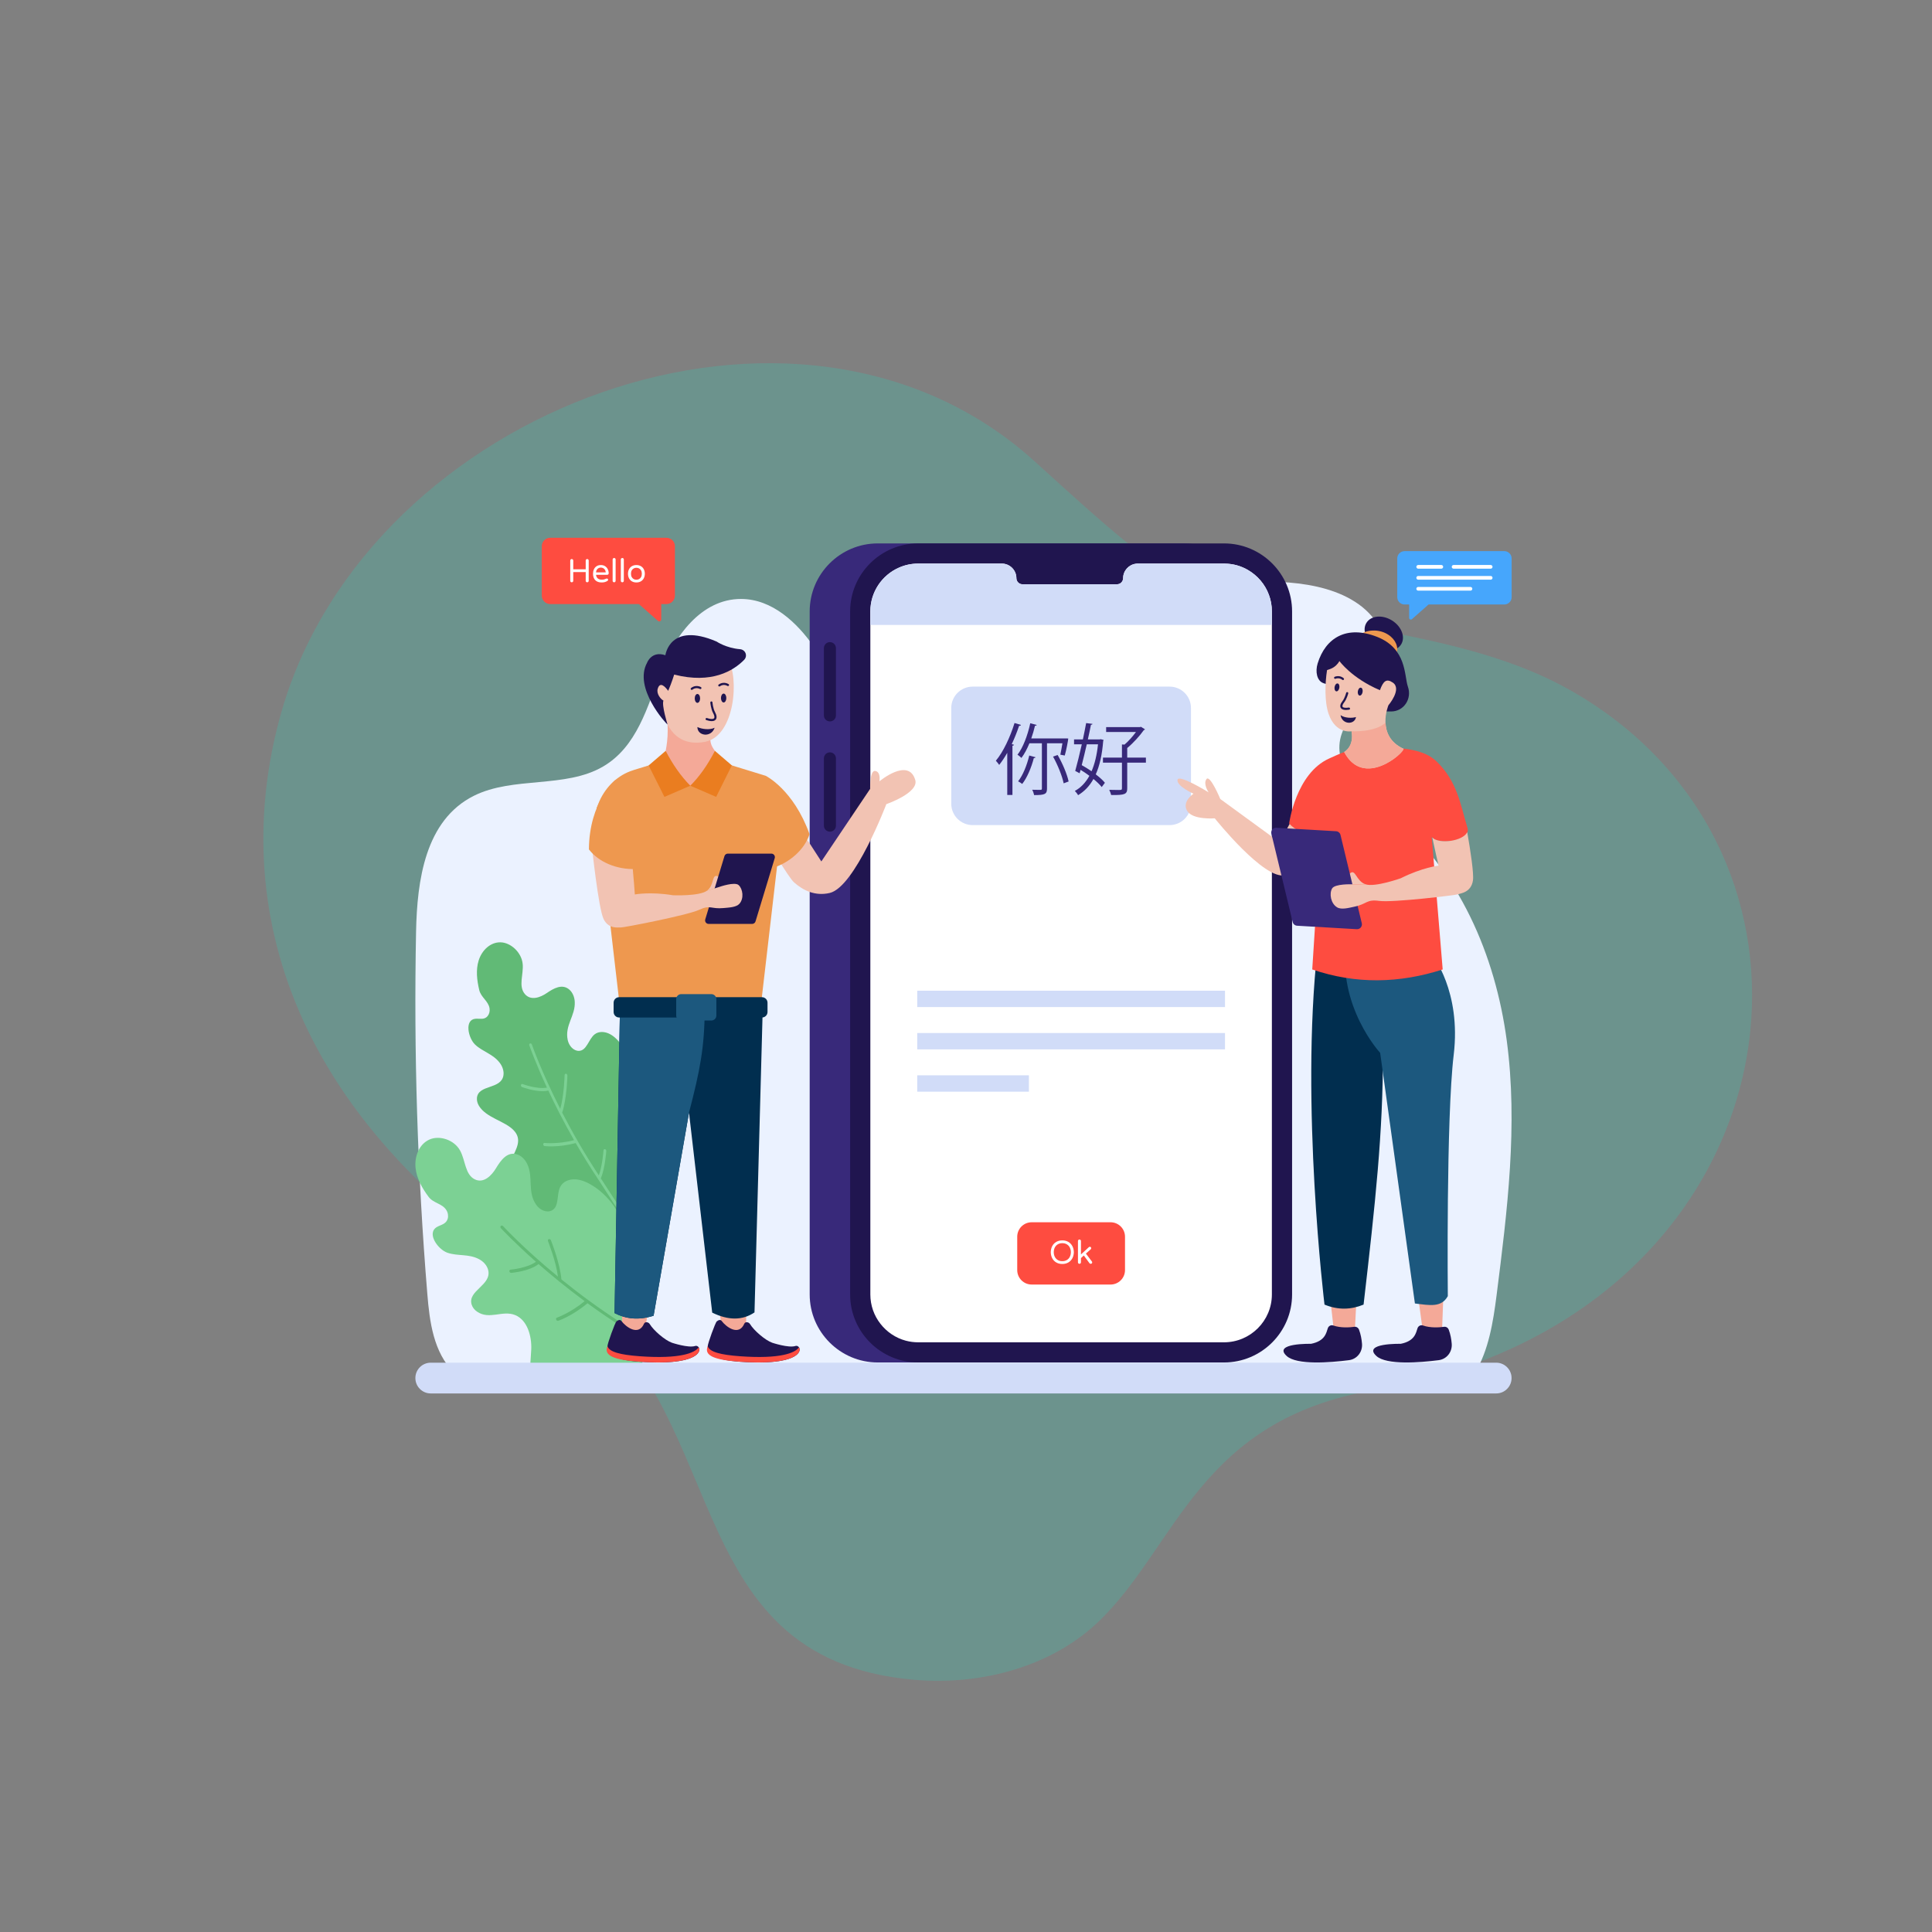 <?xml version="1.0" encoding="UTF-8"?><svg xmlns="http://www.w3.org/2000/svg" xmlns:xlink="http://www.w3.org/1999/xlink" contentScriptType="text/ecmascript" width="750" zoomAndPan="magnify" contentStyleType="text/css" viewBox="0 0 750 750" height="750" preserveAspectRatio="xMidYMid meet" version="1.0"><rect x="0" y="0" width="750" height="750" fill="#808080" stroke="none"/><defs><filter x="0%" y="0%" width="100%" xmlns:xlink="http://www.w3.org/1999/xlink" xlink:type="simple" xlink:actuate="onLoad" height="100%" id="filter-remove-color" xlink:show="other"><feColorMatrix values="0 0 0 0 1 0 0 0 0 1 0 0 0 0 1 0 0 0 1 0" color-interpolation-filters="sRGB"/></filter><mask id="mask-0"><g filter="url(#filter-remove-color)"><rect x="-75" width="900" fill="rgb(0%, 0%, 0%)" y="-75" height="900" fill-opacity="0.537"/></g></mask><clipPath id="clip-0"><path d="M 0 0.879 L 578.398 0.879 L 578.398 512.801 L 0 512.801 Z M 0 0.879 " clip-rule="nonzero"/></clipPath><clipPath id="clip-1"><rect x="0" width="579" y="0" height="513"/></clipPath><clipPath id="clip-2"><path d="M 210 208.723 L 263 208.723 L 263 242 L 210 242 Z M 210 208.723 " clip-rule="nonzero"/></clipPath><clipPath id="clip-3"><path d="M 161 528 L 587 528 L 587 540.973 L 161 540.973 Z M 161 528 " clip-rule="nonzero"/></clipPath></defs><g mask="url(#mask-0)"><g transform="matrix(1, 0, 0, 1, 102, 140)"><g id="source-5" clip-path="url(#clip-1)"><g clip-path="url(#clip-0)"><path fill="rgb(36.079%, 63.919%, 59.999%)" d="M 431.535 399.617 C 521.898 384.219 571.043 323.129 577.441 260.406 C 582.625 209.609 559.77 157.738 508.051 128.207 C 486.852 116.102 462.852 110.41 437.547 105.395 C 354.895 89.004 359.48 93.438 299.734 39.168 C 207.738 -44.387 41.148 18.801 7.379 135.926 C -12.762 205.789 5.621 292.879 115.352 360.883 C 183.988 403.422 158.121 503.859 252.883 512.09 C 279.039 514.359 306.57 506.977 324.988 489.004 C 355.031 459.688 363.578 411.199 431.535 399.617 " fill-opacity="1" fill-rule="evenodd"/></g></g></g></g><path fill="rgb(92.159%, 94.899%, 100%)" d="M 176.266 532.91 L 572.617 532.91 C 577.891 524.148 579.648 513.188 580.949 502.98 C 585.133 470.062 589.32 436.762 584.91 403.867 C 580.496 370.973 566.566 338.008 539.73 315.91 C 530.703 308.477 519.352 300.461 519.957 289.328 C 520.609 277.379 535.012 269.672 537.93 258.012 C 540.105 249.332 535.121 240.07 527.48 234.605 C 519.836 229.141 510.004 226.926 500.363 226.137 C 478.449 224.352 455.945 229.434 437.422 240.359 C 421.227 249.91 408.27 263.59 392.023 273.07 C 375.777 282.551 353.633 287.145 337.762 277.141 C 327.82 270.879 322.441 260.297 315.906 250.984 C 309.375 241.672 299.742 232.551 287.699 232.516 C 272.098 232.473 261.691 247.254 256.527 260.805 C 251.367 274.359 247.27 289.898 234.09 297.582 C 219.434 306.125 199.238 301.309 183.984 308.914 C 165.012 318.371 161.906 341.84 161.516 361.695 C 160.598 408.562 162.055 455.469 165.879 502.207 C 166.77 513.113 168.258 524.93 176.266 532.91 Z M 176.266 532.91 " fill-opacity="1" fill-rule="nonzero"/><path fill="rgb(21.959%, 16.08%, 47.839%)" d="M 459.445 528.906 C 474.02 528.906 485.879 517.066 485.879 502.508 L 485.879 237.352 C 485.879 222.797 474.02 210.953 459.445 210.953 L 340.754 210.953 C 326.18 210.953 314.32 222.797 314.32 237.352 L 314.32 502.508 C 314.32 517.066 326.18 528.906 340.754 528.906 Z M 459.445 528.906 " fill-opacity="1" fill-rule="nonzero"/><path fill="rgb(12.549%, 8.24%, 30.98%)" d="M 475.152 528.906 C 489.727 528.906 501.586 517.066 501.586 502.508 L 501.586 237.352 C 501.586 222.797 489.727 210.953 475.152 210.953 L 356.457 210.953 C 341.883 210.953 330.023 222.797 330.023 237.352 L 330.023 502.508 C 330.023 517.066 341.883 528.906 356.457 528.906 Z M 475.152 528.906 " fill-opacity="1" fill-rule="nonzero"/><path fill="rgb(12.549%, 8.24%, 30.98%)" d="M 322.16 249.273 L 322.184 249.273 C 323.469 249.273 324.508 250.316 324.508 251.598 L 324.508 277.73 C 324.508 279.012 323.469 280.051 322.184 280.051 L 322.16 280.051 C 320.875 280.051 319.836 279.012 319.836 277.73 L 319.836 251.598 C 319.836 250.316 320.875 249.273 322.16 249.273 Z M 322.16 249.273 " fill-opacity="1" fill-rule="nonzero"/><path fill="rgb(12.549%, 8.24%, 30.98%)" d="M 322.16 292.062 L 322.184 292.062 C 323.469 292.062 324.508 293.105 324.508 294.387 L 324.508 320.52 C 324.508 321.801 323.469 322.844 322.184 322.844 L 322.16 322.844 C 320.875 322.844 319.836 321.801 319.836 320.52 L 319.836 294.387 C 319.836 293.105 320.875 292.062 322.16 292.062 Z M 322.16 292.062 " fill-opacity="1" fill-rule="nonzero"/><path fill="rgb(100%, 100%, 100%)" d="M 492.582 230.891 C 491.066 226.77 488.125 223.375 484.355 221.211 C 481.781 219.73 478.824 218.867 475.707 218.797 C 475.531 218.781 475.336 218.781 475.16 218.781 L 441.668 218.781 C 441.367 218.781 441.105 218.797 440.84 218.852 C 438.129 219.238 435.996 221.598 435.996 224.43 C 435.996 225.734 434.938 226.809 433.652 226.809 L 396.902 226.809 C 395.617 226.809 394.559 225.734 394.559 224.43 C 394.559 221.312 392.004 218.781 388.887 218.781 L 356.469 218.781 C 353.758 218.781 351.203 219.344 348.879 220.398 C 342.379 223.285 337.867 229.801 337.867 237.367 L 337.867 502.508 C 337.867 506.77 339.312 510.73 341.762 513.863 C 344.211 517.031 347.645 519.391 351.66 520.465 L 351.68 520.465 C 353.211 520.871 354.812 521.082 356.469 521.082 L 475.141 521.082 C 485.41 521.082 493.742 512.738 493.742 502.508 L 493.742 237.352 C 493.742 235.078 493.34 232.898 492.582 230.891 Z M 492.582 230.891 " fill-opacity="1" fill-rule="nonzero"/><path fill="rgb(81.96%, 86.269%, 97.249%)" d="M 454.023 266.543 L 377.59 266.543 C 373 266.543 369.277 270.262 369.277 274.848 L 369.277 311.996 C 369.277 316.586 373 320.305 377.59 320.305 L 454.023 320.305 C 458.613 320.305 462.332 316.586 462.332 311.996 L 462.332 274.848 C 462.332 270.262 458.613 266.543 454.023 266.543 Z M 454.023 266.543 " fill-opacity="1" fill-rule="nonzero"/><path fill="rgb(81.96%, 86.269%, 97.249%)" d="M 493.742 242.598 L 493.742 237.352 C 493.742 235.078 493.34 232.898 492.582 230.891 C 491.066 226.77 488.125 223.375 484.355 221.211 C 481.781 219.73 478.824 218.867 475.707 218.797 C 475.531 218.781 475.336 218.781 475.16 218.781 L 441.668 218.781 C 441.367 218.781 441.105 218.797 440.84 218.852 C 438.129 219.238 435.996 221.598 435.996 224.43 C 435.996 225.734 434.938 226.809 433.652 226.809 L 396.902 226.809 C 395.617 226.809 394.559 225.734 394.559 224.43 C 394.559 221.312 392.004 218.781 388.887 218.781 L 356.469 218.781 C 353.758 218.781 351.203 219.344 348.879 220.398 C 342.379 223.285 337.867 229.801 337.867 237.367 L 337.867 242.598 Z M 493.742 242.598 " fill-opacity="1" fill-rule="nonzero"/><path fill="rgb(81.96%, 86.269%, 97.249%)" d="M 356.07 384.594 L 475.543 384.594 L 475.543 390.941 L 356.07 390.941 Z M 356.07 384.594 " fill-opacity="1" fill-rule="nonzero"/><path fill="rgb(81.96%, 86.269%, 97.249%)" d="M 356.07 401.016 L 475.543 401.016 L 475.543 407.363 L 356.07 407.363 Z M 356.07 401.016 " fill-opacity="1" fill-rule="nonzero"/><path fill="rgb(99.609%, 29.799%, 25.099%)" d="M 431.113 474.48 L 400.5 474.48 C 397.398 474.48 394.887 476.992 394.887 480.09 L 394.887 493.047 C 394.887 496.145 397.398 498.656 400.5 498.656 L 431.113 498.656 C 434.215 498.656 436.727 496.145 436.727 493.047 L 436.727 480.09 C 436.727 476.992 434.215 474.48 431.113 474.48 Z M 431.113 474.48 " fill-opacity="1" fill-rule="nonzero"/><path fill="rgb(81.96%, 86.269%, 97.249%)" d="M 356.07 417.441 L 399.422 417.441 L 399.422 423.789 L 356.07 423.789 Z M 356.07 417.441 " fill-opacity="1" fill-rule="nonzero"/><path fill="rgb(27.449%, 65.099%, 98.819%)" d="M 545.262 213.949 L 583.965 213.949 C 585.539 213.949 586.816 215.223 586.816 216.797 L 586.816 231.816 C 586.816 233.391 585.539 234.668 583.965 234.668 L 554.566 234.668 L 548.117 240.352 C 547.695 240.727 547.031 240.426 547.031 239.863 L 547.031 234.668 L 545.262 234.668 C 543.688 234.668 542.41 233.391 542.41 231.816 L 542.41 216.797 C 542.41 215.223 543.688 213.949 545.262 213.949 Z M 545.262 213.949 " fill-opacity="1" fill-rule="nonzero"/><path fill="rgb(100%, 100%, 100%)" d="M 578.688 223.59 C 579.078 223.59 579.398 223.91 579.398 224.305 C 579.398 224.703 579.078 225.023 578.688 225.023 L 550.539 225.023 C 550.148 225.023 549.828 224.703 549.828 224.312 C 549.828 223.91 550.148 223.59 550.539 223.59 Z M 578.688 223.59 " fill-opacity="1" fill-rule="nonzero"/><path fill="rgb(100%, 100%, 100%)" d="M 578.688 219.328 C 579.078 219.328 579.398 219.648 579.398 220.039 C 579.398 220.441 579.078 220.762 578.688 220.762 L 564.277 220.762 C 563.883 220.762 563.562 220.441 563.562 220.047 C 563.562 219.648 563.883 219.328 564.277 219.328 Z M 578.688 219.328 " fill-opacity="1" fill-rule="nonzero"/><path fill="rgb(100%, 100%, 100%)" d="M 559.52 219.328 C 559.914 219.328 560.234 219.648 560.234 220.039 C 560.234 220.441 559.914 220.762 559.52 220.762 L 550.539 220.762 C 550.148 220.762 549.828 220.441 549.828 220.047 C 549.828 219.648 550.148 219.328 550.539 219.328 Z M 559.52 219.328 " fill-opacity="1" fill-rule="nonzero"/><path fill="rgb(100%, 100%, 100%)" d="M 550.539 229.285 C 550.148 229.285 549.828 228.969 549.828 228.574 C 549.828 228.172 550.148 227.855 550.539 227.855 L 570.836 227.855 C 571.23 227.855 571.551 228.172 571.551 228.566 C 571.551 228.969 571.23 229.285 570.836 229.285 Z M 550.539 229.285 " fill-opacity="1" fill-rule="nonzero"/><path fill="rgb(100%, 100%, 100%)" d="M 410.039 490.086 C 409.367 489.695 408.848 489.156 408.48 488.465 C 408.117 487.777 407.926 486.988 407.906 486.094 C 407.926 485.199 408.117 484.41 408.48 483.723 C 408.848 483.031 409.367 482.492 410.039 482.102 C 410.711 481.711 411.492 481.516 412.387 481.516 C 413.281 481.516 414.062 481.711 414.73 482.102 C 415.398 482.492 415.918 483.035 416.285 483.727 C 416.656 484.422 416.848 485.211 416.867 486.094 C 416.848 486.98 416.656 487.766 416.285 488.461 C 415.918 489.152 415.398 489.695 414.73 490.086 C 414.062 490.477 413.281 490.672 412.387 490.672 C 411.492 490.672 410.711 490.477 410.039 490.086 Z M 414.16 489.129 C 414.664 488.824 415.047 488.406 415.309 487.879 C 415.574 487.352 415.707 486.758 415.707 486.094 C 415.707 485.43 415.574 484.836 415.309 484.309 C 415.047 483.781 414.664 483.363 414.16 483.059 C 413.66 482.75 413.066 482.598 412.387 482.598 C 411.699 482.598 411.105 482.75 410.605 483.059 C 410.109 483.363 409.727 483.781 409.465 484.309 C 409.199 484.836 409.07 485.43 409.07 486.094 C 409.07 486.758 409.199 487.352 409.465 487.879 C 409.727 488.406 410.109 488.824 410.605 489.129 C 411.105 489.438 411.699 489.59 412.387 489.59 C 413.066 489.59 413.66 489.438 414.16 489.129 Z M 414.16 489.129 " fill-opacity="1" fill-rule="nonzero"/><path fill="rgb(100%, 100%, 100%)" d="M 418.629 490.441 C 418.52 490.332 418.461 490.195 418.461 490.035 L 418.461 481.758 C 418.461 481.598 418.52 481.457 418.629 481.344 C 418.738 481.227 418.875 481.168 419.039 481.168 C 419.199 481.168 419.336 481.227 419.453 481.344 C 419.566 481.457 419.625 481.598 419.625 481.758 L 419.625 486.973 L 422.664 484.168 C 422.789 484.059 422.918 484 423.043 484 C 423.238 484 423.383 484.059 423.473 484.168 C 423.562 484.277 423.605 484.41 423.605 484.562 C 423.605 484.707 423.535 484.852 423.391 484.996 L 421.551 486.641 L 423.863 489.703 C 423.945 489.812 423.988 489.93 423.988 490.047 C 423.988 490.219 423.934 490.355 423.824 490.457 C 423.711 490.559 423.57 490.609 423.402 490.609 C 423.316 490.609 423.23 490.586 423.148 490.547 C 423.062 490.504 422.988 490.441 422.93 490.367 L 420.734 487.383 L 419.625 488.391 L 419.625 490.035 C 419.625 490.195 419.566 490.332 419.453 490.441 C 419.336 490.555 419.199 490.609 419.039 490.609 C 418.875 490.609 418.738 490.555 418.629 490.441 Z M 418.629 490.441 " fill-opacity="1" fill-rule="nonzero"/><path fill="rgb(94.899%, 76.469%, 70.2%)" d="M 524.992 341.785 C 524.992 341.785 523.129 338.461 524.305 337.465 C 526.453 335.645 526.613 340.461 530.266 341.762 " fill-opacity="1" fill-rule="nonzero"/><path fill="rgb(38.039%, 72.939%, 46.269%)" d="M 255.977 468.977 C 256.477 463.355 255.02 457.758 251.875 453.074 C 250.031 450.32 248.078 447.207 246.402 444.457 C 243.688 440 243.336 434.598 245.078 429.68 C 245.086 429.652 245.094 429.625 245.105 429.598 C 247.617 422.422 246.305 413.262 241.781 406.402 C 240.445 404.383 238.809 402.52 236.82 401.457 C 234.836 400.391 232.457 400.254 230.832 401.535 C 228.469 403.395 227.797 407.918 224.688 407.945 C 222.656 407.965 220.867 406.016 220.383 403.715 C 219.18 398 223.395 394.348 223.121 388.906 C 223.031 387.148 222.352 385.348 221.059 384.199 C 218.281 381.734 214.879 383.699 212.273 385.492 C 209.75 387.23 206.059 388.59 203.754 385.883 C 201.117 382.789 203.32 378.203 202.898 374.145 C 202.434 369.664 198.227 365.871 194.293 365.805 C 190.359 365.738 187.059 368.852 185.805 372.895 C 184.688 376.496 185.121 380.449 186.035 384.316 C 186.719 387.219 189.57 388.547 190.039 391.426 C 190.223 392.555 189.926 393.68 189.285 394.453 C 188.02 395.977 186.25 395.359 184.633 395.473 C 180.172 395.785 181.75 403 184.461 405.539 C 187.395 408.289 191.336 409.125 193.969 412.547 C 195.07 413.98 195.723 415.844 195.418 417.551 C 194.453 422.992 185.672 420.934 185.148 426.195 C 185.043 427.258 185.371 428.383 185.957 429.328 C 188.836 433.98 195.953 435.156 199.391 438.758 C 202.797 442.328 200.508 445.891 198.531 450.008 C 197.129 452.93 195.316 455.805 194.543 459 C 211.203 477.645 233.984 509.973 253.695 494.496 Z M 255.977 468.977 " fill-opacity="1" fill-rule="nonzero"/><path fill="rgb(48.63%, 81.96%, 58.04%)" d="M 241.316 469.895 L 240.035 469.898 C 239.824 469.586 232.531 458.277 232.324 457.965 C 232.219 457.875 232.141 457.762 232.102 457.633 C 228.941 452.883 226.07 448.215 223.492 443.738 C 220.027 444.66 216.973 444.953 214.805 445.008 C 212.785 445.062 211.531 444.914 211.426 444.902 C 211.125 444.863 210.879 444.562 210.875 444.227 C 210.871 443.891 211.109 443.645 211.41 443.684 C 211.461 443.688 216.457 444.258 222.848 442.613 C 220.816 439.051 218.973 435.625 217.305 432.391 C 217.203 432.289 217.141 432.156 217.113 432.02 C 215.531 428.934 214.113 426.031 212.859 423.359 C 212.258 423.492 211.633 423.574 210.98 423.594 C 207.164 423.691 202.859 422.074 202.641 421.992 C 202.352 421.879 202.164 421.531 202.227 421.211 C 202.289 420.891 202.578 420.723 202.871 420.832 C 202.93 420.855 208.484 422.93 212.32 422.207 C 207.777 412.398 205.535 405.977 205.473 405.805 C 205.363 405.48 205.496 405.145 205.773 405.055 C 206.047 404.969 206.367 405.164 206.477 405.488 C 206.551 405.707 210.133 415.969 217.496 430.469 C 218.988 425.113 219.18 417.422 219.18 417.34 C 219.188 417.008 219.438 416.773 219.734 416.824 C 220.035 416.875 220.27 417.188 220.262 417.52 C 220.254 417.887 220.043 426.406 218.242 431.918 C 222.035 439.277 226.758 447.633 232.469 456.281 C 233.887 452.324 234.273 446.641 234.277 446.578 C 234.297 446.246 234.551 446.035 234.855 446.098 C 235.152 446.164 235.379 446.484 235.355 446.816 C 235.34 447.09 234.914 453.32 233.25 457.449 C 233.574 457.93 240.992 469.414 241.316 469.895 Z M 241.316 469.895 " fill-opacity="1" fill-rule="nonzero"/><path fill="rgb(48.63%, 81.96%, 58.04%)" d="M 166.352 464.582 C 168.242 467.137 171.594 467.117 173.266 469.75 C 173.918 470.781 174.102 472.035 173.801 473.098 C 173.199 475.199 171.207 475.418 169.668 476.285 C 165.426 478.676 170.008 485.082 173.734 486.332 C 177.77 487.688 181.98 486.672 186 488.828 C 187.688 489.734 189.109 491.273 189.527 493.109 C 190.871 498.945 181.398 501.012 183.098 506.465 C 183.441 507.566 184.234 508.531 185.207 509.191 C 189.988 512.453 195.055 508.535 199.938 510.496 C 204.777 512.438 206.434 518.793 206.23 523.793 C 206.098 527.055 205.605 530.438 205.977 533.695 L 237.34 533.695 C 240.422 531.98 244.152 531.098 248.867 532.195 C 249.035 532.234 249.207 532.258 249.379 532.293 L 249.379 497.09 C 246.035 494.254 243.406 491.723 243.336 490.609 C 243.152 487.656 243.496 484.77 243.297 481.816 C 242.742 473.535 237.602 465.074 230.281 460.402 C 228.125 459.023 225.734 457.941 223.34 457.816 C 220.945 457.691 218.559 458.668 217.504 460.695 C 215.969 463.641 217.211 468.438 214.176 469.918 C 212.195 470.883 209.621 469.789 208.176 467.734 C 204.594 462.641 207.188 457.055 204.633 451.793 C 203.805 450.094 202.383 448.629 200.633 448.098 C 196.871 446.953 194.363 450.488 192.562 453.484 C 190.82 456.383 187.773 459.453 184.379 457.852 C 180.492 456.02 180.723 450.449 178.602 446.629 C 176.262 442.406 170.539 440.617 166.656 442.391 C 162.773 444.16 160.848 448.789 161.32 453.379 C 161.742 457.465 163.828 461.176 166.352 464.582 Z M 166.352 464.582 " fill-opacity="1" fill-rule="nonzero"/><path fill="rgb(38.039%, 72.939%, 46.269%)" d="M 249.379 518.559 C 247.344 517.363 245.332 516.16 243.395 514.938 C 243.285 510.07 241.082 503.703 240.984 503.426 C 240.867 503.086 240.512 502.871 240.191 502.945 C 239.867 503.027 239.707 503.355 239.824 503.695 C 239.848 503.758 241.859 509.566 242.133 514.148 C 232.898 508.25 224.758 502.184 217.941 496.664 C 217.391 490.367 214.012 481.832 213.867 481.465 C 213.734 481.133 213.371 480.934 213.055 481.023 C 212.746 481.109 212.598 481.457 212.73 481.793 C 212.762 481.875 215.812 489.578 216.602 495.582 C 203.289 484.664 195.457 476.172 195.293 475.992 C 195.047 475.723 194.652 475.68 194.422 475.895 C 194.188 476.109 194.195 476.504 194.445 476.777 C 194.574 476.918 199.473 482.227 208.055 489.82 C 204.598 492.328 198.277 492.871 198.211 492.875 C 197.879 492.902 197.668 493.203 197.738 493.551 C 197.812 493.895 198.145 494.156 198.477 494.129 C 198.723 494.109 203.621 493.699 207.32 491.816 C 207.953 491.496 208.531 491.121 209.062 490.707 C 211.418 492.766 214.031 494.98 216.875 497.293 C 216.961 497.422 217.078 497.52 217.223 497.574 C 220.215 500 223.465 502.527 226.957 505.105 C 221.383 509.723 216.246 511.492 216.191 511.512 C 215.883 511.613 215.754 511.969 215.898 512.297 C 216.043 512.629 216.414 512.816 216.723 512.711 C 216.832 512.676 218.121 512.234 220.078 511.238 C 222.18 510.168 225.051 508.453 228.059 505.922 C 232.473 509.145 237.25 512.43 242.344 515.656 C 242.438 515.766 242.562 515.84 242.699 515.883 C 244.863 517.246 247.102 518.594 249.379 519.926 Z M 249.379 518.559 " fill-opacity="1" fill-rule="nonzero"/><g clip-path="url(#clip-2)"><path fill="rgb(99.609%, 29.799%, 25.099%)" d="M 258.723 208.762 L 213.602 208.762 C 211.789 208.762 210.32 210.227 210.32 212.039 L 210.32 231.215 C 210.32 233.027 211.789 234.496 213.602 234.496 L 248.008 234.496 L 255.434 241.043 C 255.922 241.473 256.688 241.129 256.688 240.477 L 256.688 234.496 L 258.723 234.496 C 260.535 234.496 262.004 233.027 262.004 231.215 L 262.004 212.039 C 262.004 210.227 260.535 208.762 258.723 208.762 Z M 258.723 208.762 " fill-opacity="1" fill-rule="nonzero"/></g><path fill="rgb(100%, 100%, 100%)" d="M 221.539 225.883 C 221.426 225.77 221.371 225.637 221.371 225.473 L 221.371 217.605 C 221.371 217.441 221.426 217.305 221.539 217.188 C 221.648 217.074 221.785 217.016 221.945 217.016 C 222.109 217.016 222.246 217.074 222.363 217.188 C 222.477 217.305 222.535 217.441 222.535 217.605 L 222.535 220.996 L 227.371 220.996 L 227.371 217.605 C 227.371 217.441 227.426 217.305 227.539 217.188 C 227.648 217.074 227.785 217.016 227.945 217.016 C 228.105 217.016 228.246 217.074 228.359 217.188 C 228.477 217.305 228.535 217.441 228.535 217.605 L 228.535 225.473 C 228.535 225.637 228.477 225.77 228.359 225.883 C 228.246 225.992 228.105 226.047 227.945 226.047 C 227.785 226.047 227.648 225.992 227.539 225.883 C 227.426 225.77 227.371 225.637 227.371 225.473 L 227.371 222.082 L 222.535 222.082 L 222.535 225.473 C 222.535 225.637 222.477 225.77 222.363 225.883 C 222.246 225.992 222.109 226.047 221.945 226.047 C 221.785 226.047 221.648 225.992 221.539 225.883 Z M 221.539 225.883 " fill-opacity="1" fill-rule="nonzero"/><path fill="rgb(100%, 100%, 100%)" d="M 231.078 225.227 C 230.496 224.633 230.207 223.801 230.207 222.73 C 230.207 222.129 230.316 221.57 230.539 221.059 C 230.758 220.551 231.098 220.137 231.559 219.824 C 232.02 219.508 232.582 219.352 233.254 219.352 C 233.887 219.352 234.43 219.496 234.891 219.793 C 235.348 220.086 235.699 220.477 235.938 220.965 C 236.172 221.453 236.293 221.988 236.293 222.566 C 236.293 222.727 236.242 222.863 236.133 222.973 C 236.027 223.086 235.887 223.141 235.707 223.141 L 231.379 223.141 C 231.445 223.734 231.668 224.199 232.043 224.531 C 232.418 224.859 232.941 225.027 233.613 225.027 C 233.973 225.027 234.285 224.992 234.551 224.926 C 234.82 224.855 235.082 224.758 235.336 224.633 C 235.402 224.598 235.48 224.582 235.566 224.582 C 235.703 224.582 235.82 224.629 235.922 224.723 C 236.023 224.816 236.078 224.934 236.078 225.078 C 236.078 225.266 235.965 225.422 235.746 225.551 C 235.414 225.738 235.086 225.879 234.762 225.973 C 234.438 226.066 234.02 226.109 233.512 226.109 C 232.473 226.109 231.664 225.816 231.078 225.227 Z M 235.145 222.195 C 235.121 221.777 235.012 221.43 234.82 221.148 C 234.629 220.867 234.391 220.664 234.109 220.531 C 233.832 220.398 233.543 220.332 233.254 220.332 C 232.965 220.332 232.68 220.398 232.398 220.531 C 232.121 220.664 231.887 220.867 231.699 221.148 C 231.512 221.43 231.406 221.777 231.379 222.195 Z M 235.145 222.195 " fill-opacity="1" fill-rule="nonzero"/><path fill="rgb(100%, 100%, 100%)" d="M 237.992 225.883 C 237.879 225.77 237.824 225.637 237.824 225.473 L 237.824 217.195 C 237.824 217.035 237.879 216.895 237.992 216.781 C 238.102 216.668 238.238 216.609 238.398 216.609 C 238.57 216.609 238.711 216.664 238.82 216.773 C 238.93 216.887 238.984 217.027 238.984 217.195 L 238.984 225.473 C 238.984 225.637 238.93 225.77 238.812 225.883 C 238.699 225.992 238.562 226.047 238.398 226.047 C 238.238 226.047 238.102 225.992 237.992 225.883 Z M 237.992 225.883 " fill-opacity="1" fill-rule="nonzero"/><path fill="rgb(100%, 100%, 100%)" d="M 241.168 225.883 C 241.059 225.77 241.004 225.637 241.004 225.473 L 241.004 217.195 C 241.004 217.035 241.059 216.895 241.168 216.781 C 241.281 216.668 241.414 216.609 241.578 216.609 C 241.746 216.609 241.887 216.664 242 216.773 C 242.109 216.887 242.164 217.027 242.164 217.195 L 242.164 225.473 C 242.164 225.637 242.105 225.77 241.992 225.883 C 241.875 225.992 241.738 226.047 241.578 226.047 C 241.414 226.047 241.281 225.992 241.168 225.883 Z M 241.168 225.883 " fill-opacity="1" fill-rule="nonzero"/><path fill="rgb(100%, 100%, 100%)" d="M 245.328 225.691 C 244.836 225.41 244.453 225.012 244.188 224.496 C 243.918 223.984 243.785 223.395 243.785 222.73 C 243.785 222.07 243.918 221.48 244.188 220.965 C 244.453 220.449 244.836 220.051 245.328 219.773 C 245.824 219.492 246.398 219.352 247.051 219.352 C 247.699 219.352 248.27 219.492 248.762 219.773 C 249.258 220.051 249.641 220.449 249.91 220.965 C 250.184 221.48 250.32 222.07 250.32 222.73 C 250.32 223.395 250.184 223.984 249.91 224.496 C 249.641 225.012 249.258 225.41 248.762 225.691 C 248.27 225.973 247.699 226.109 247.051 226.109 C 246.398 226.109 245.824 225.973 245.328 225.691 Z M 248.055 224.809 C 248.375 224.648 248.637 224.395 248.848 224.047 C 249.055 223.695 249.16 223.254 249.16 222.719 C 249.16 222.191 249.055 221.754 248.848 221.406 C 248.637 221.055 248.375 220.805 248.055 220.645 C 247.734 220.488 247.402 220.41 247.051 220.41 C 246.695 220.41 246.355 220.488 246.039 220.645 C 245.719 220.805 245.457 221.055 245.254 221.406 C 245.051 221.754 244.945 222.191 244.945 222.719 C 244.945 223.254 245.051 223.695 245.254 224.047 C 245.457 224.395 245.719 224.648 246.039 224.809 C 246.355 224.973 246.695 225.051 247.051 225.051 C 247.402 225.051 247.734 224.973 248.055 224.809 Z M 248.055 224.809 " fill-opacity="1" fill-rule="nonzero"/><path fill="rgb(94.899%, 76.469%, 70.2%)" d="M 309.707 320.906 L 314.523 327.738 L 318.844 334.414 L 337.793 306.227 C 337.793 306.227 337.57 298.828 339.82 299.285 C 342.051 299.738 341.375 303.32 341.375 303.32 C 341.375 303.32 352.676 293.859 355.301 302.789 C 356.766 307.785 344.078 312.16 344.078 312.16 C 344.078 312.16 331.852 344.352 322.109 346.645 C 316.438 347.98 311.77 345.641 308.328 342.609 C 308.328 342.609 308.312 342.609 308.297 342.594 C 306.129 340.691 297.949 326.777 297.949 326.777 C 297.949 326.777 306.043 328.773 309.707 320.906 Z M 309.707 320.906 " fill-opacity="1" fill-rule="nonzero"/><path fill="rgb(95.689%, 66.269%, 59.61%)" d="M 289.664 502.105 L 289.664 519.168 C 289.664 522.555 280.914 522.555 280.914 519.168 L 278.094 502.105 Z M 289.664 502.105 " fill-opacity="1" fill-rule="nonzero"/><path fill="rgb(95.689%, 66.269%, 59.61%)" d="M 252.777 501.062 L 250.18 517.93 C 249.664 521.273 241.016 519.945 241.531 516.598 L 241.34 499.305 Z M 252.777 501.062 " fill-opacity="1" fill-rule="nonzero"/><path fill="rgb(95.689%, 66.269%, 59.61%)" d="M 271.742 306.316 C 260.77 307.391 258.414 291.484 258.414 291.484 C 258.414 291.484 258.992 288.699 259.141 285.719 C 259.305 282.863 259.082 280.477 259.082 280.477 L 275.691 286.105 C 275.691 286.586 275.711 287.031 275.766 287.438 C 275.961 289.41 276.906 290.602 277.523 291.484 C 278.262 292.539 278.676 293.09 278.676 293.09 C 278.676 293.09 282.715 305.242 271.742 306.316 Z M 271.742 306.316 " fill-opacity="1" fill-rule="nonzero"/><path fill="rgb(94.899%, 76.469%, 70.2%)" d="M 254.504 264.344 C 255.32 264.383 256.125 264.133 256.777 263.641 L 256.781 263.637 C 257.496 263.094 257.98 262.289 258.105 261.402 C 258.961 255.398 262.84 255.254 267.367 253.66 C 273.539 251.488 280.398 252.547 282.598 255.977 C 287 262.836 285.434 285.816 273.609 287.996 C 260.457 290.414 257.695 278.16 257.273 275.664 C 257.223 275.359 257.137 275.066 257.004 274.785 C 256.398 273.465 254.562 269.48 253.277 266.777 C 253.055 266.312 252.941 265.809 252.941 265.293 L 252.941 264.262 Z M 254.504 264.344 " fill-opacity="1" fill-rule="nonzero"/><path fill="rgb(12.549%, 8.24%, 30.98%)" d="M 287.305 252.02 C 281.84 251.566 278.188 249.051 278.188 249.051 C 259.957 241.234 258.301 254.363 258.301 254.363 C 252.941 252.527 251.199 257.266 251.199 257.266 C 245.828 267.078 258.574 280.953 259.137 281.258 C 259.09 281.066 256.82 273.863 257.543 271.969 C 256.402 271.359 254.773 269.281 255.32 267.402 C 256.203 264.383 258.234 266.59 259.391 268.18 C 260.723 265.113 261.719 261.867 261.719 261.867 C 276.305 265.602 284.723 260.367 288.867 256.164 C 289.324 255.703 289.586 255.09 289.586 254.438 L 289.586 254.434 C 289.586 253.152 288.582 252.125 287.305 252.02 Z M 287.305 252.02 " fill-opacity="1" fill-rule="nonzero"/><path fill="rgb(93.329%, 59.61%, 30.98%)" d="M 232.324 311.883 C 234.582 306.23 238.957 301.562 244.645 299.395 C 245.129 299.211 245.621 299.039 246.117 298.887 L 259.465 294.789 C 261.457 299.793 263.953 303.855 267.98 305.02 C 272.02 302.742 274.574 299.062 276.496 294.789 L 297.215 301.156 L 304.586 311.125 L 295.293 391.043 L 240.648 391.043 L 231.641 313.594 Z M 232.324 311.883 " fill-opacity="1" fill-rule="nonzero"/><path fill="rgb(94.899%, 76.469%, 70.2%)" d="M 279.266 344.293 C 279.266 344.293 280.016 340.754 278.668 340.184 C 276.207 339.133 277.418 343.547 274.477 345.754 " fill-opacity="1" fill-rule="nonzero"/><path fill="rgb(91.759%, 49.019%, 12.549%)" d="M 267.969 305.012 L 278.008 309.348 L 284.102 297.129 L 277.523 291.484 C 274.672 297.012 271.48 301.508 267.969 305.012 Z M 267.969 305.012 " fill-opacity="1" fill-rule="nonzero"/><path fill="rgb(91.759%, 49.019%, 12.549%)" d="M 267.969 305.012 L 257.93 309.348 L 251.801 297.145 L 258.414 291.484 C 261.113 296.703 264.273 301.246 267.969 305.012 Z M 267.969 305.012 " fill-opacity="1" fill-rule="nonzero"/><path fill="rgb(94.899%, 76.469%, 70.2%)" d="M 278.645 351.914 L 282.141 351.969 C 282.141 351.969 279.895 347.664 277.742 347.727 C 275.66 347.793 278.281 351.613 278.645 351.914 Z M 278.645 351.914 " fill-opacity="1" fill-rule="nonzero"/><path fill="rgb(12.549%, 8.24%, 30.98%)" d="M 281.957 270.977 C 281.957 271.203 281.93 271.422 281.879 271.637 C 281.824 271.848 281.75 272.031 281.652 272.195 C 281.555 272.355 281.445 272.48 281.316 272.566 C 281.188 272.656 281.055 272.699 280.918 272.699 C 280.781 272.699 280.648 272.656 280.52 272.566 C 280.395 272.48 280.281 272.355 280.184 272.195 C 280.086 272.031 280.012 271.848 279.957 271.637 C 279.906 271.422 279.879 271.203 279.879 270.977 C 279.879 270.746 279.906 270.527 279.957 270.316 C 280.012 270.105 280.086 269.918 280.184 269.754 C 280.281 269.594 280.395 269.469 280.52 269.383 C 280.648 269.293 280.781 269.25 280.918 269.25 C 281.055 269.25 281.188 269.293 281.316 269.383 C 281.445 269.469 281.555 269.594 281.652 269.754 C 281.75 269.918 281.824 270.105 281.879 270.316 C 281.93 270.527 281.957 270.746 281.957 270.977 Z M 281.957 270.977 " fill-opacity="1" fill-rule="nonzero"/><path fill="rgb(12.549%, 8.24%, 30.98%)" d="M 271.777 271.121 C 271.777 271.352 271.75 271.57 271.695 271.781 C 271.645 271.992 271.57 272.18 271.473 272.344 C 271.375 272.504 271.262 272.629 271.133 272.715 C 271.008 272.805 270.875 272.848 270.738 272.848 C 270.598 272.848 270.465 272.805 270.34 272.715 C 270.211 272.629 270.098 272.504 270.004 272.344 C 269.906 272.18 269.828 271.992 269.777 271.781 C 269.723 271.57 269.699 271.352 269.699 271.121 C 269.699 270.895 269.723 270.676 269.777 270.465 C 269.828 270.25 269.906 270.066 270.004 269.902 C 270.098 269.742 270.211 269.617 270.34 269.531 C 270.465 269.441 270.598 269.398 270.738 269.398 C 270.875 269.398 271.008 269.441 271.133 269.531 C 271.262 269.617 271.375 269.742 271.473 269.902 C 271.57 270.066 271.645 270.25 271.695 270.465 C 271.75 270.676 271.777 270.895 271.777 271.121 Z M 271.777 271.121 " fill-opacity="1" fill-rule="nonzero"/><path fill="rgb(12.549%, 8.24%, 30.98%)" d="M 278.902 266.316 C 278.766 266.133 278.809 265.875 278.992 265.738 C 280.117 264.918 281.617 264.852 282.812 265.562 C 283.012 265.68 283.074 265.938 282.957 266.133 C 282.84 266.328 282.582 266.395 282.387 266.277 C 281.477 265.734 280.336 265.785 279.48 266.41 C 279.293 266.543 279.035 266.504 278.902 266.316 Z M 278.902 266.316 " fill-opacity="1" fill-rule="nonzero"/><path fill="rgb(12.549%, 8.24%, 30.98%)" d="M 270.727 282.227 C 270.723 285.773 276.133 286.441 277.418 282.508 C 275.516 283.465 272.441 283.066 270.727 282.227 Z M 270.727 282.227 " fill-opacity="1" fill-rule="nonzero"/><path fill="rgb(12.549%, 8.24%, 30.98%)" d="M 274.188 279.535 C 273.969 279.465 273.852 279.23 273.922 279.012 C 273.992 278.797 274.23 278.676 274.445 278.746 C 276.445 279.398 277.035 279.02 277.195 278.828 C 277.477 278.488 277.344 277.742 276.84 276.832 C 275.973 275.262 275.758 272.836 275.75 272.734 C 275.73 272.504 275.898 272.305 276.129 272.285 C 276.328 272.266 276.559 272.434 276.578 272.664 C 276.578 272.688 276.785 275.02 277.566 276.43 C 278.262 277.688 278.359 278.727 277.836 279.359 C 277.062 280.293 275.348 279.914 274.188 279.535 Z M 274.188 279.535 " fill-opacity="1" fill-rule="nonzero"/><path fill="rgb(12.549%, 8.24%, 30.98%)" d="M 268.215 267.664 C 268.07 267.484 268.098 267.223 268.277 267.078 C 269.355 266.211 270.848 266.066 272.082 266.719 C 272.285 266.828 272.363 267.078 272.254 267.281 C 272.148 267.484 271.898 267.562 271.691 267.453 C 270.754 266.957 269.617 267.062 268.797 267.727 C 268.621 267.867 268.359 267.844 268.215 267.664 Z M 268.215 267.664 " fill-opacity="1" fill-rule="nonzero"/><path fill="rgb(0.78%, 18.039%, 30.98%)" d="M 240.668 391.762 C 240.195 417.363 238.574 509.742 238.574 509.742 C 242.922 512 247.871 512.617 253.723 510.766 L 267.469 431.93 L 276.48 509.559 C 282.812 512.656 288.273 512.598 292.895 509.477 L 296.086 391.762 Z M 240.668 391.762 " fill-opacity="1" fill-rule="nonzero"/><path fill="rgb(10.979%, 34.509%, 49.409%)" d="M 273.57 391.762 L 240.668 391.762 C 240.195 417.363 238.574 509.742 238.574 509.742 C 242.922 512 247.871 512.617 253.723 510.766 L 267.469 431.93 C 271.746 415.543 273.492 406.594 273.57 391.762 Z M 273.57 391.762 " fill-opacity="1" fill-rule="nonzero"/><path fill="rgb(0.78%, 18.039%, 30.98%)" d="M 295.797 387.109 L 240.355 387.109 C 239.168 387.109 238.203 388.074 238.203 389.262 L 238.203 392.844 C 238.203 394.031 239.168 394.996 240.355 394.996 L 295.797 394.996 C 296.984 394.996 297.949 394.031 297.949 392.844 L 297.949 389.262 C 297.949 388.074 296.984 387.109 295.797 387.109 Z M 295.797 387.109 " fill-opacity="1" fill-rule="nonzero"/><path fill="rgb(10.979%, 34.509%, 49.409%)" d="M 278.09 387.867 L 278.09 394.219 C 278.09 395.309 277.23 396.164 276.141 396.164 L 264.445 396.164 C 263.371 396.164 262.496 395.309 262.496 394.219 L 262.496 387.867 C 262.496 386.797 263.371 385.918 264.445 385.918 L 276.141 385.918 C 277.23 385.918 278.09 386.797 278.09 387.867 Z M 278.09 387.867 " fill-opacity="1" fill-rule="nonzero"/><path fill="rgb(94.899%, 76.469%, 70.2%)" d="M 278.645 351.914 L 282.141 351.969 C 282.141 351.969 279.895 347.664 277.742 347.727 C 275.66 347.793 278.281 351.613 278.645 351.914 Z M 278.645 351.914 " fill-opacity="1" fill-rule="nonzero"/><path fill="rgb(93.329%, 59.61%, 30.98%)" d="M 297.215 301.156 C 297.215 301.156 307.992 306.383 314.266 323.824 C 312.379 329.664 306.723 334.848 299.77 337.012 C 299.77 337.012 287.215 316.559 297.215 301.156 Z M 297.215 301.156 " fill-opacity="1" fill-rule="nonzero"/><path fill="rgb(12.549%, 8.24%, 30.98%)" d="M 299.434 331.371 L 282.543 331.371 C 281.941 331.371 281.41 331.766 281.234 332.34 L 273.781 356.895 C 273.516 357.773 274.172 358.66 275.094 358.66 L 291.98 358.66 C 292.586 358.66 293.117 358.266 293.293 357.688 L 300.746 333.137 C 301.012 332.258 300.352 331.371 299.434 331.371 Z M 299.434 331.371 " fill-opacity="1" fill-rule="nonzero"/><path fill="rgb(94.899%, 76.469%, 70.2%)" d="M 244.668 326.582 C 244.668 326.582 246.352 344.758 246.441 347.23 C 246.441 347.23 252.402 346.066 261.273 347.539 C 261.273 347.539 271.535 347.961 274.477 345.754 L 279.266 344.293 C 279.266 344.293 285.211 342.191 286.738 343.59 C 288.367 345.074 288.891 348.777 287.035 350.844 C 285.785 352.238 282.938 352.309 280.914 352.504 C 275.891 352.988 275.84 351.117 271.332 353.219 C 266.828 355.32 241.645 360.191 240.965 360.043 C 240.281 359.891 236.328 360.926 234.312 356.762 C 232.293 352.594 229.754 328.426 229.754 328.426 Z M 244.668 326.582 " fill-opacity="1" fill-rule="nonzero"/><path fill="rgb(93.329%, 59.61%, 30.98%)" d="M 238.863 302.789 C 238.863 302.789 228.73 311.199 228.617 329.734 C 232.344 334.617 239.402 337.621 246.68 337.352 C 246.68 337.352 253.422 313.988 238.863 302.789 Z M 238.863 302.789 " fill-opacity="1" fill-rule="nonzero"/><path fill="rgb(12.549%, 8.24%, 30.98%)" d="M 239.309 512.973 C 239.957 512.445 240.727 512.125 241.227 512.797 C 242.973 515.141 247.867 518.789 250.012 513.848 C 250.387 512.984 251.73 513.18 252.215 513.984 C 253.719 516.492 258.117 520.285 260.863 521.258 C 260.863 521.258 267.25 523.379 269.836 522.512 C 272.426 521.645 275.598 530.598 248.18 528.621 C 238.242 527.902 235.895 525.668 235.812 522.609 C 235.785 521.621 238.754 513.43 239.309 512.973 Z M 239.309 512.973 " fill-opacity="1" fill-rule="nonzero"/><path fill="rgb(99.609%, 29.799%, 25.099%)" d="M 248.379 526.496 C 264.07 527.629 269.738 525.18 271.234 523.043 C 272.438 524.863 269.965 530.191 248.18 528.621 C 238.535 527.926 234.238 526.316 235.812 522.609 C 236.551 524.844 240.82 525.949 248.379 526.496 Z M 248.379 526.496 " fill-opacity="1" fill-rule="nonzero"/><path fill="rgb(12.549%, 8.24%, 30.98%)" d="M 278.242 512.973 C 278.891 512.445 279.656 512.125 280.156 512.797 C 281.906 515.141 286.801 518.789 288.941 513.848 C 289.316 512.984 290.66 513.18 291.145 513.984 C 292.652 516.492 297.047 520.285 299.797 521.258 C 299.797 521.258 306.18 523.379 308.77 522.512 C 311.355 521.645 314.531 530.598 287.113 528.621 C 277.172 527.902 274.824 525.668 274.742 522.609 C 274.715 521.621 277.684 513.43 278.242 512.973 Z M 278.242 512.973 " fill-opacity="1" fill-rule="nonzero"/><path fill="rgb(99.609%, 29.799%, 25.099%)" d="M 287.312 526.496 C 303 527.629 308.672 525.18 310.168 523.043 C 311.367 524.863 308.895 530.191 287.113 528.621 C 277.465 527.926 273.172 526.316 274.742 522.609 C 275.484 524.844 279.754 525.949 287.312 526.496 Z M 287.312 526.496 " fill-opacity="1" fill-rule="nonzero"/><path fill="rgb(21.959%, 16.08%, 47.839%)" d="M 391.016 292.242 C 390.02 293.988 388.969 295.578 387.887 296.934 C 387.613 296.512 386.984 295.73 386.59 295.309 C 389.418 291.941 392.125 286.23 393.844 280.668 L 396.34 281.422 C 396.219 281.719 395.949 281.781 395.617 281.75 C 394.805 284.156 393.844 286.59 392.758 288.875 L 393.633 289.117 C 393.57 289.297 393.422 289.445 393.031 289.477 L 393.031 308.598 L 391.016 308.598 Z M 411.621 292.965 C 411.863 291.852 412.164 290.168 412.434 288.547 L 406.445 288.547 L 406.445 306.102 C 406.445 308.266 405.664 308.656 401.453 308.656 C 401.332 308.055 401.031 307.184 400.699 306.582 C 401.453 306.613 402.176 306.613 402.746 306.613 L 403.949 306.613 C 404.34 306.613 404.461 306.492 404.461 306.102 L 404.461 288.547 L 399.617 288.547 C 398.715 290.738 397.664 292.723 396.52 294.227 C 396.16 293.867 395.465 293.266 394.984 292.996 C 397.152 290.199 398.926 285.477 399.949 280.758 L 402.445 281.422 C 402.387 281.629 402.176 281.75 401.785 281.719 C 401.395 283.375 400.91 285.059 400.34 286.652 L 413.637 286.652 L 414.691 286.68 C 414.691 287.191 413.969 291.129 413.336 293.293 Z M 401.996 293.957 C 401.906 294.168 401.695 294.285 401.332 294.285 C 400.371 297.984 398.715 301.922 396.82 304.328 C 396.43 303.996 395.707 303.547 395.227 303.305 C 397.062 301.02 398.625 297.145 399.559 293.293 Z M 412.914 304.086 C 412.344 301.262 410.598 296.934 408.793 293.715 L 410.57 293.086 C 412.465 296.301 414.238 300.539 414.84 303.367 Z M 412.914 304.086 " fill-opacity="1" fill-rule="nonzero"/><path fill="rgb(21.959%, 16.08%, 47.839%)" d="M 427.297 286.953 L 428.438 287.254 L 428.258 287.672 C 427.836 292.996 426.875 297.262 425.371 300.602 C 426.844 301.742 428.109 302.855 428.922 303.875 L 427.688 305.531 C 426.934 304.57 425.793 303.488 424.469 302.402 C 422.934 305.199 420.918 307.242 418.512 308.688 C 418.242 308.176 417.668 307.453 417.25 307.035 C 419.504 305.832 421.398 303.875 422.902 301.172 C 421.789 300.328 420.617 299.547 419.477 298.855 L 419.113 300.18 L 417.398 299.277 C 418.152 296.633 419.082 292.812 419.957 288.934 L 416.945 288.934 L 416.945 287.043 L 420.375 287.043 C 420.859 284.785 421.277 282.621 421.641 280.699 L 424.105 281 C 424.078 281.211 423.898 281.328 423.504 281.359 C 423.176 283.074 422.754 285.027 422.301 287.043 L 426.934 287.043 Z M 421.883 288.934 C 421.25 291.73 420.559 294.559 419.926 297.023 C 421.188 297.715 422.484 298.555 423.746 299.398 C 424.949 296.602 425.82 293.113 426.242 288.934 Z M 444.836 294.105 L 444.836 296.062 L 437.586 296.062 L 437.586 306.012 C 437.586 308.328 436.684 308.688 431.355 308.629 C 431.238 308.086 430.906 307.215 430.605 306.613 C 432.051 306.645 433.375 306.672 434.215 306.672 C 435.238 306.672 435.539 306.672 435.539 306.043 L 435.539 296.062 L 428.168 296.062 L 428.168 294.105 L 435.539 294.105 L 435.539 288.996 L 436.531 289.055 C 438.098 287.734 439.75 285.84 440.984 284.156 L 429.402 284.156 L 429.402 282.262 L 442.52 282.262 L 442.91 282.141 L 444.504 283.133 C 444.414 283.285 444.203 283.375 444.023 283.434 C 442.457 285.66 439.871 288.516 437.586 290.379 L 437.586 294.105 Z M 444.836 294.105 " fill-opacity="1" fill-rule="nonzero"/><g clip-path="url(#clip-3)"><path fill="rgb(81.96%, 86.269%, 97.249%)" d="M 580.824 528.992 L 167.219 528.992 C 163.922 528.992 161.25 531.664 161.25 534.957 L 161.25 534.969 C 161.25 538.262 163.922 540.934 167.219 540.934 L 580.824 540.934 C 584.117 540.934 586.789 538.262 586.789 534.969 L 586.789 534.957 C 586.789 531.664 584.117 528.992 580.824 528.992 Z M 580.824 528.992 " fill-opacity="1" fill-rule="nonzero"/></g><path fill="rgb(94.899%, 76.469%, 70.2%)" d="M 503.016 315.668 C 502.301 316.352 496.859 327.055 496.859 327.055 L 473.719 310.176 C 473.719 310.176 469.703 300.523 468.34 302.461 C 467.016 304.312 469.02 307.336 469.18 307.59 C 468.676 307.273 457.379 300.336 457.102 302.762 C 456.801 305.234 463.305 308.121 463.305 308.121 C 463.305 308.121 458.703 311.188 460.852 314.773 C 463 318.375 471.57 317.672 471.57 317.672 C 471.57 317.672 490.895 341.926 498.918 339.723 C 504.434 338.211 513.902 317.402 513.902 317.402 Z M 503.016 315.668 " fill-opacity="1" fill-rule="nonzero"/><path fill="rgb(95.689%, 66.269%, 59.61%)" d="M 560.344 501.977 L 559.82 516.156 C 559.719 518.969 552.219 519.488 552.32 516.676 L 550.422 502.664 Z M 560.344 501.977 " fill-opacity="1" fill-rule="nonzero"/><path fill="rgb(95.689%, 66.269%, 59.61%)" d="M 526.426 507.352 L 525.684 521.691 C 525.539 524.535 518.168 523.961 518.316 521.117 L 516.68 506.59 Z M 526.426 507.352 " fill-opacity="1" fill-rule="nonzero"/><path fill="rgb(12.549%, 8.24%, 30.98%)" d="M 528.73 521.637 C 528.586 519.898 528.254 517.973 527.562 516.168 C 527.281 515.434 526.555 514.957 525.781 515.062 C 523.977 515.309 520.469 515.578 517.566 514.551 C 516.695 514.242 515.754 514.738 515.465 515.598 C 514.828 517.465 514.398 520.586 508.922 521.668 C 508.922 521.668 493.945 521.316 499.484 526.391 C 503.414 529.992 516.406 528.938 523.641 528.02 C 526.793 527.621 528.988 524.82 528.73 521.637 Z M 528.73 521.637 " fill-opacity="1" fill-rule="nonzero"/><path fill="rgb(12.549%, 8.24%, 30.98%)" d="M 563.555 521.637 C 563.414 519.898 563.082 517.973 562.391 516.168 C 562.105 515.434 561.379 514.957 560.605 515.062 C 558.805 515.309 555.293 515.578 552.391 514.551 C 551.52 514.242 550.582 514.738 550.289 515.598 C 549.656 517.465 549.223 520.586 543.746 521.668 C 543.746 521.668 528.77 521.316 534.312 526.391 C 538.238 529.992 551.234 528.938 558.469 528.02 C 561.621 527.621 563.812 524.82 563.555 521.637 Z M 563.555 521.637 " fill-opacity="1" fill-rule="nonzero"/><path fill="rgb(0.78%, 18.039%, 30.98%)" d="M 511.438 368.609 C 504.73 428.695 514.168 506.441 514.168 506.441 C 519.469 508.625 524.508 508.434 529.34 506.441 C 533.918 466.805 536.898 439.82 536.852 408.723 L 546.703 368.383 Z M 511.438 368.609 " fill-opacity="1" fill-rule="nonzero"/><path fill="rgb(10.979%, 34.509%, 49.409%)" d="M 556.035 370.832 L 522.598 365.969 C 519.121 390.695 535.777 408.723 535.777 408.723 L 549.266 506.008 C 555.027 506.719 559.535 507.676 562.039 503.16 C 562.039 503.16 561.359 434.207 564.328 409.469 C 567.293 384.73 556.035 370.832 556.035 370.832 Z M 556.035 370.832 " fill-opacity="1" fill-rule="nonzero"/><path fill="rgb(12.549%, 8.24%, 30.98%)" d="M 540.371 240.863 C 536.656 238.547 532.219 238.949 530.461 241.766 C 528.699 244.578 530.285 248.742 534 251.059 C 537.715 253.379 542.152 252.973 543.91 250.16 C 545.672 247.344 544.086 243.18 540.371 240.863 Z M 540.371 240.863 " fill-opacity="1" fill-rule="nonzero"/><path fill="rgb(93.329%, 59.61%, 30.98%)" d="M 527.93 246.34 C 529.605 245.16 531.691 244.723 533.625 244.77 C 535.57 244.828 537.406 245.414 538.848 246.344 C 541.785 248.195 543.059 251.301 542.094 253.781 C 541.133 252.723 540.336 251.809 539.363 251.016 C 538.438 250.203 537.418 249.508 536.305 248.891 C 535.195 248.27 533.973 247.746 532.605 247.32 C 531.23 246.887 529.746 246.574 527.93 246.34 Z M 527.93 246.34 " fill-opacity="1" fill-rule="nonzero"/><path fill="rgb(12.549%, 8.24%, 30.98%)" d="M 546.551 266.586 C 546.539 266.551 546.527 266.516 546.516 266.48 C 545.098 262.242 546.125 251.793 534.617 247.242 C 522.75 242.551 514.547 247.633 511.508 257.551 C 510.539 260.707 511.195 264.25 513.688 265.176 C 514.137 265.344 514.625 265.484 515.156 265.59 C 516.398 265.832 518.836 272.379 525.594 276.188 L 540.023 276.188 C 544.984 276.188 548.191 271.266 546.551 266.586 Z M 546.551 266.586 " fill-opacity="1" fill-rule="nonzero"/><path fill="rgb(99.609%, 29.799%, 25.099%)" d="M 555.793 324.863 L 560.051 376.344 C 543.258 381.738 526.383 382.152 509.41 376.344 L 510.973 352.09 L 512.547 337.941 L 513.859 323.242 C 513.859 323.242 505.652 325.535 500.441 319.676 C 500.441 319.676 503.055 300.25 515.969 294.453 C 522.551 291.496 527.336 288.961 538.43 289.961 C 545.457 290.598 552.891 290.957 557.68 295.594 C 565.77 303.43 566.891 312.254 569.68 321.395 C 571.23 326.473 558.023 328.312 555.793 324.863 Z M 555.793 324.863 " fill-opacity="1" fill-rule="nonzero"/><path fill="rgb(94.899%, 76.469%, 70.2%)" d="M 515.156 260.133 C 515.645 259.84 518.297 259.605 519.965 256.617 C 519.965 256.617 524.672 263.242 535.68 267.93 C 536.977 264.453 538.148 263.258 540.676 264.973 C 544.367 267.477 538.988 273.773 538.988 273.773 C 538.988 273.773 533.984 285.699 544.832 290.672 C 545.168 292.184 529.387 306.289 521.801 291.926 C 521.801 291.926 525.77 289.848 524.652 283.879 C 524.652 283.879 518.539 285.113 515.773 277.156 C 514.152 272.488 514.348 265.297 515.156 260.133 Z M 515.156 260.133 " fill-opacity="1" fill-rule="nonzero"/><path fill="rgb(95.689%, 66.269%, 59.61%)" d="M 524.652 283.879 C 524.652 283.879 533.699 284.391 537.855 280.566 C 537.855 280.566 537.859 280.566 537.859 280.566 C 538.012 284.121 539.512 288.23 544.832 290.672 C 545.168 292.184 529.387 306.289 521.801 291.926 C 521.801 291.926 525.77 289.848 524.652 283.879 Z M 524.652 283.879 " fill-opacity="1" fill-rule="nonzero"/><path fill="rgb(12.549%, 8.24%, 30.98%)" d="M 519.262 265.312 C 519.387 265.332 519.496 265.391 519.598 265.488 C 519.699 265.586 519.781 265.711 519.844 265.871 C 519.906 266.027 519.945 266.207 519.961 266.402 C 519.977 266.598 519.965 266.797 519.934 267 C 519.898 267.203 519.844 267.395 519.766 267.574 C 519.688 267.754 519.59 267.91 519.48 268.039 C 519.371 268.168 519.25 268.262 519.125 268.32 C 519 268.379 518.875 268.398 518.75 268.379 C 518.629 268.355 518.516 268.297 518.418 268.203 C 518.316 268.105 518.234 267.977 518.172 267.82 C 518.109 267.66 518.07 267.484 518.055 267.289 C 518.039 267.094 518.047 266.895 518.082 266.691 C 518.117 266.488 518.172 266.297 518.25 266.117 C 518.328 265.938 518.422 265.781 518.535 265.652 C 518.645 265.523 518.762 265.43 518.891 265.371 C 519.016 265.312 519.141 265.293 519.262 265.312 Z M 519.262 265.312 " fill-opacity="1" fill-rule="nonzero"/><path fill="rgb(12.549%, 8.24%, 30.98%)" d="M 528.293 266.953 C 528.414 266.977 528.527 267.035 528.629 267.129 C 528.727 267.227 528.809 267.355 528.871 267.512 C 528.934 267.672 528.973 267.848 528.988 268.043 C 529.004 268.238 528.996 268.438 528.961 268.641 C 528.93 268.844 528.871 269.035 528.793 269.215 C 528.715 269.395 528.621 269.551 528.512 269.68 C 528.398 269.809 528.281 269.902 528.156 269.961 C 528.027 270.02 527.906 270.039 527.781 270.02 C 527.66 270 527.547 269.941 527.445 269.844 C 527.348 269.746 527.266 269.617 527.203 269.461 C 527.141 269.305 527.102 269.125 527.086 268.93 C 527.07 268.734 527.078 268.535 527.113 268.332 C 527.148 268.129 527.203 267.938 527.281 267.758 C 527.359 267.578 527.453 267.422 527.562 267.293 C 527.676 267.164 527.793 267.07 527.918 267.012 C 528.047 266.953 528.172 266.934 528.293 266.953 Z M 528.293 266.953 " fill-opacity="1" fill-rule="nonzero"/><path fill="rgb(12.549%, 8.24%, 30.98%)" d="M 521.059 263.898 C 520.375 263.312 519.324 263.145 518.449 263.492 C 518.238 263.578 517.996 263.469 517.91 263.258 C 517.828 263.043 517.934 262.801 518.148 262.719 C 519.32 262.254 520.676 262.473 521.602 263.273 C 521.773 263.422 521.793 263.684 521.645 263.859 C 521.492 264.031 521.23 264.051 521.059 263.898 Z M 521.059 263.898 " fill-opacity="1" fill-rule="nonzero"/><path fill="rgb(12.549%, 8.24%, 30.98%)" d="M 526.398 278.359 C 525.875 281.512 520.969 281.309 520.406 277.617 C 521.957 278.75 524.75 278.852 526.398 278.359 Z M 526.398 278.359 " fill-opacity="1" fill-rule="nonzero"/><path fill="rgb(12.549%, 8.24%, 30.98%)" d="M 520.469 274.777 C 520.09 274.121 520.328 273.195 521.145 272.168 C 522.043 271.035 522.57 269 522.578 268.98 C 522.633 268.758 522.859 268.625 523.082 268.68 C 523.305 268.738 523.438 268.965 523.383 269.188 C 523.359 269.277 522.805 271.41 521.793 272.684 C 521.23 273.395 521 274.035 521.188 274.359 C 521.414 274.75 522.32 274.867 523.602 274.676 C 523.824 274.645 524.043 274.797 524.074 275.023 C 524.109 275.25 523.953 275.461 523.727 275.496 C 522.621 275.664 521.027 275.742 520.469 274.777 Z M 520.469 274.777 " fill-opacity="1" fill-rule="nonzero"/><path fill="rgb(94.899%, 76.469%, 70.2%)" d="M 524.793 343.285 C 524.793 343.285 522.949 339.988 524.113 339 C 526.242 337.191 526.402 341.969 530.023 343.262 " fill-opacity="1" fill-rule="nonzero"/><path fill="rgb(21.959%, 16.08%, 47.839%)" d="M 495.488 321.336 L 518.656 322.68 C 519.484 322.73 520.184 323.312 520.379 324.117 L 528.645 358.395 C 528.941 359.621 527.965 360.785 526.703 360.711 L 503.535 359.367 C 502.707 359.32 502.008 358.734 501.812 357.93 L 493.547 323.656 C 493.254 322.426 494.227 321.262 495.488 321.336 Z M 495.488 321.336 " fill-opacity="1" fill-rule="nonzero"/><path fill="rgb(94.899%, 76.469%, 70.2%)" d="M 569.582 323.051 C 567.898 326.574 558.672 327.789 556.02 325.148 C 557.055 329.934 558.133 334.844 558.457 336.043 C 558.457 336.043 552.152 336.727 543.754 340.945 C 543.754 340.945 533.645 344.551 530.023 343.262 L 524.793 343.285 C 524.793 343.285 518.211 343.035 517.117 344.902 C 515.953 346.891 516.582 350.746 519.074 352.234 C 520.754 353.238 523.617 352.426 525.699 351.992 C 530.859 350.918 530.332 349.035 535.48 349.734 C 540.629 350.438 565.547 347.484 566.18 347.125 C 566.812 346.766 571.078 346.57 571.797 341.789 C 572.195 339.148 570.859 330.379 569.582 323.051 Z M 569.582 323.051 " fill-opacity="1" fill-rule="nonzero"/></svg>